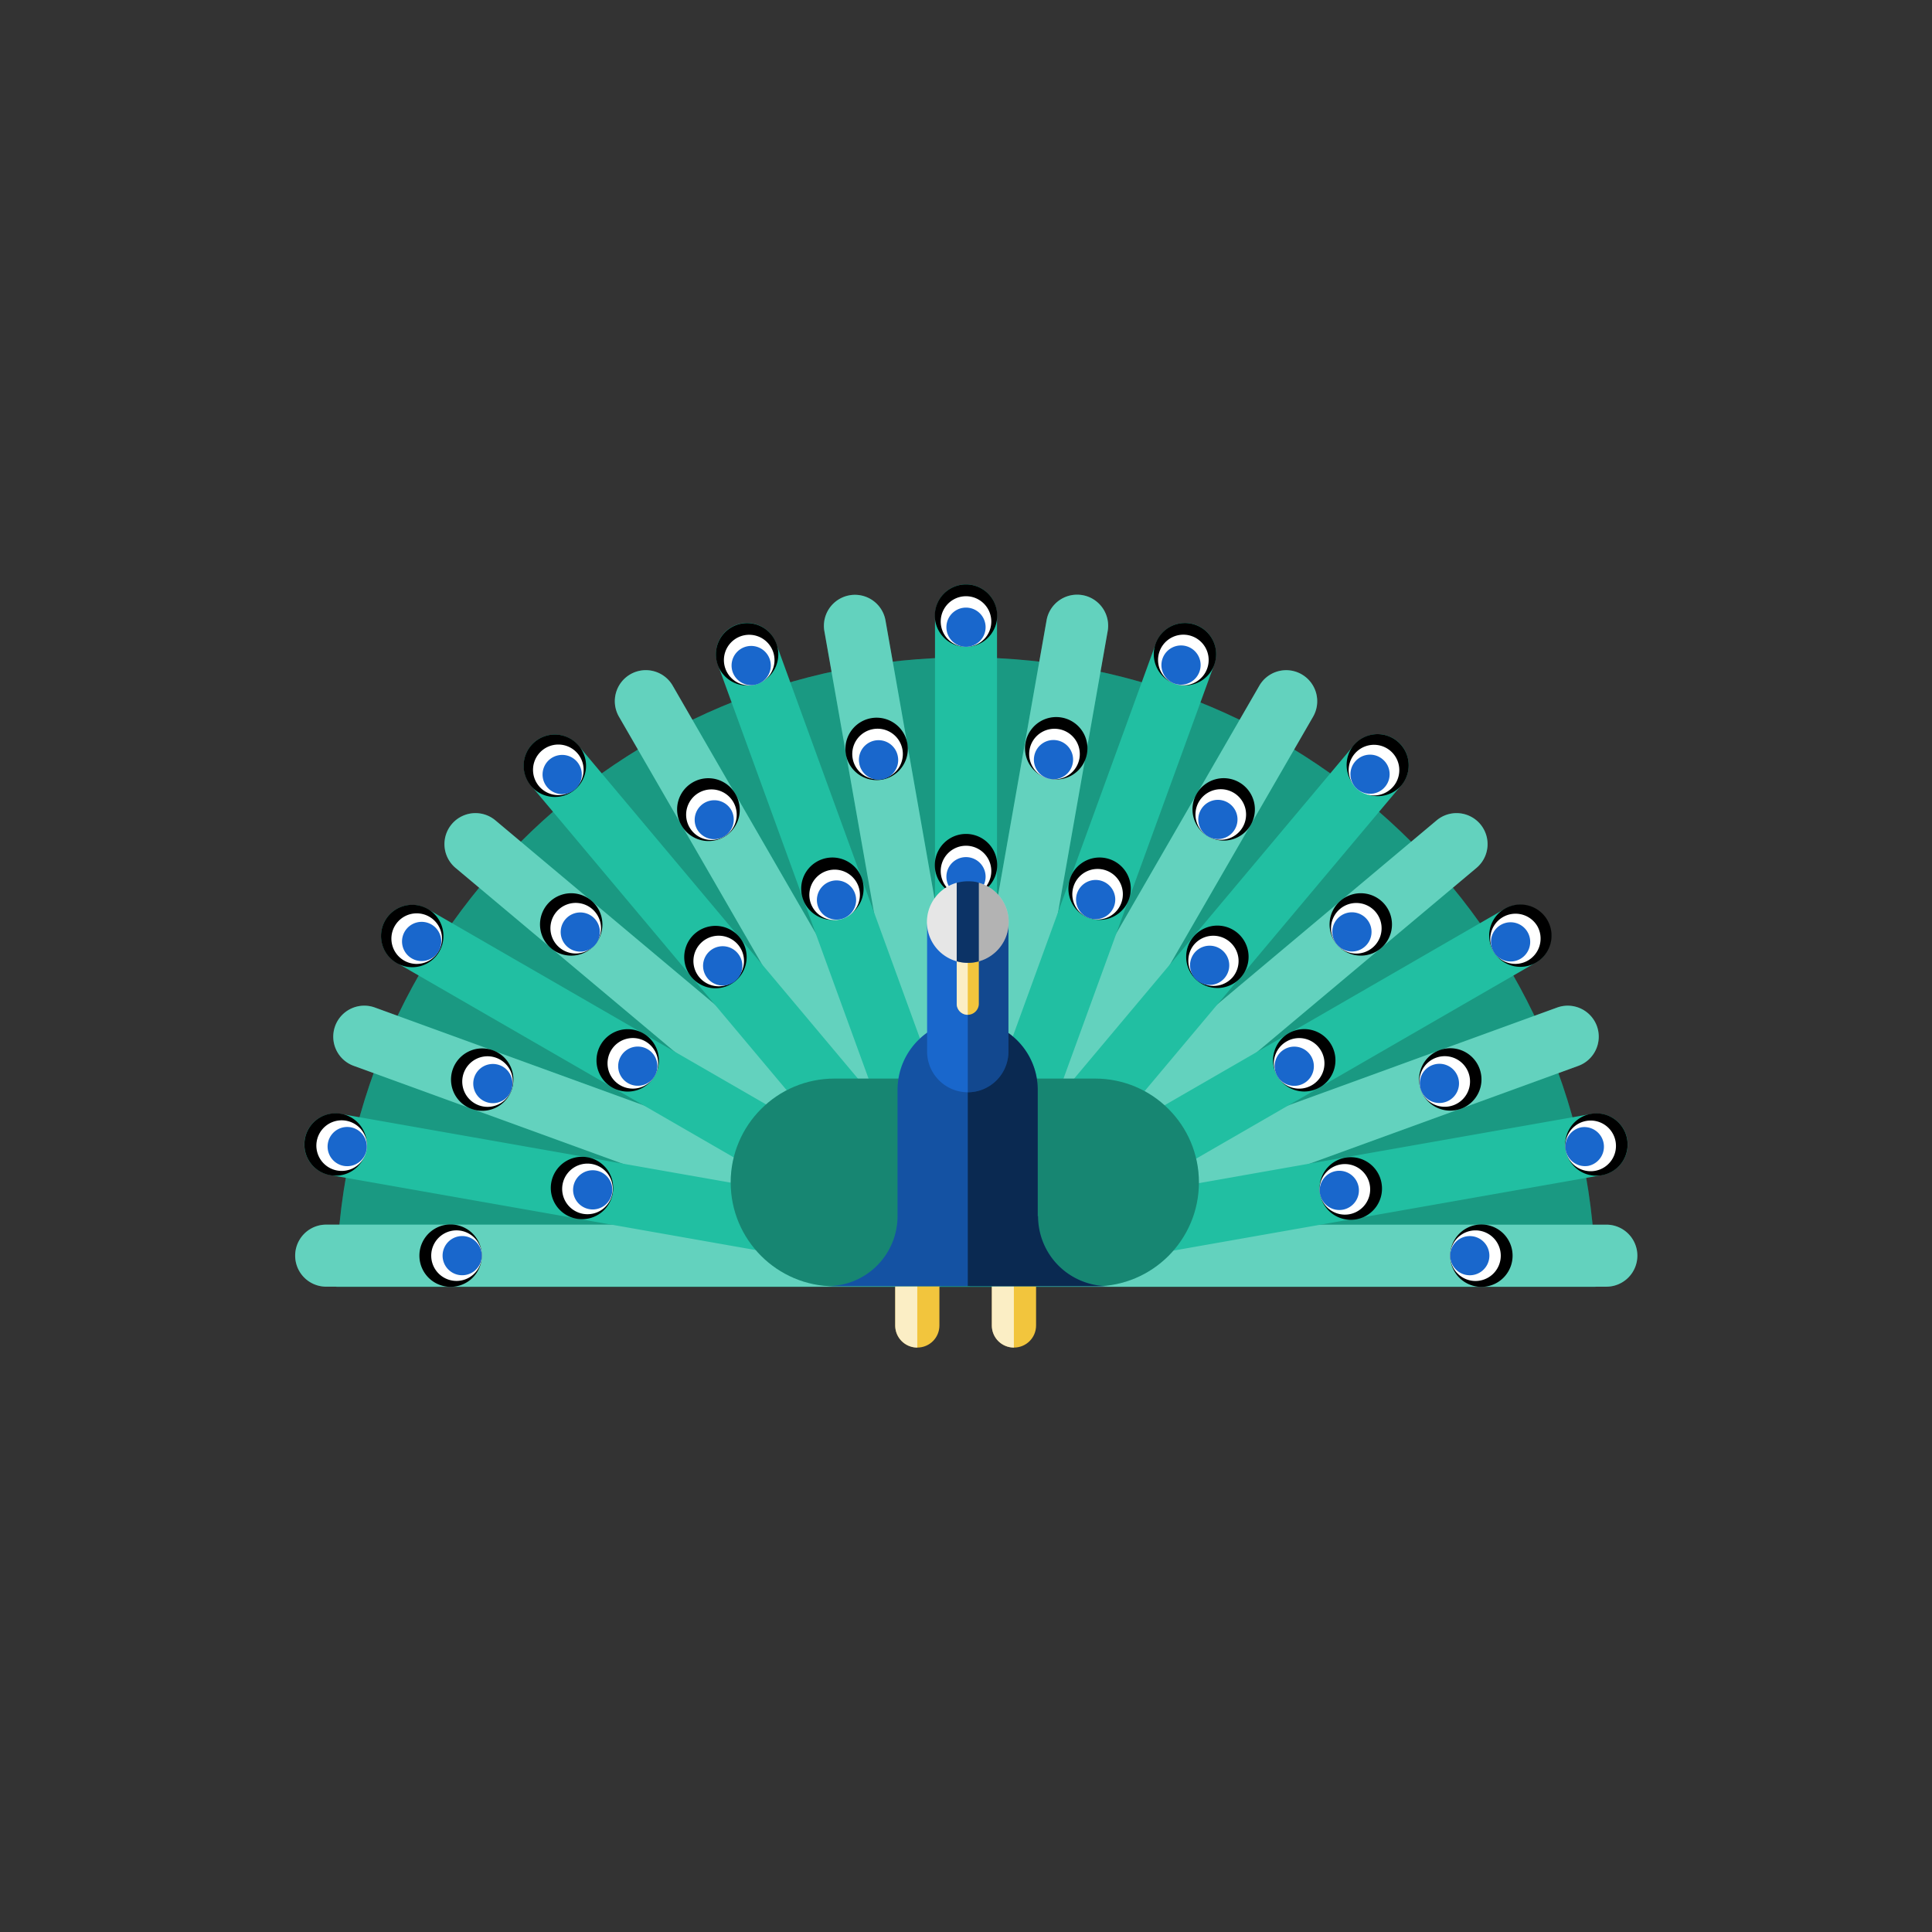 <svg data-bbox="30.555 60.499 138.945 79.001" viewBox="0 0 200 200" height="200" width="200" xmlns="http://www.w3.org/2000/svg" data-type="color">
    <rect x="0" y="0" width="200" height="200" fill="#333333" stroke="none"/>
    <g>
        <path d="M34.824 133.218H165.18c0-35.99-29.181-65.164-65.178-65.164s-65.178 29.173-65.178 65.164z" fill="#21BFA2" data-color="1"/>
        <path d="M34.828 133.218h130.356c0-35.99-29.181-65.164-65.178-65.164-35.998 0-65.178 29.173-65.178 65.164z" opacity=".2"/>
        <path d="M102.606 126.267a3.21 3.21 0 1 1-6.324 1.113L85.329 65.273a3.212 3.212 0 0 1 6.325-1.114l10.952 62.108z" fill="#21BFA2" data-color="1"/>
        <path d="M101.177 125.601a3.21 3.21 0 1 1-5.561 3.209l-31.54-54.618a3.215 3.215 0 0 1 1.175-4.387 3.213 3.213 0 0 1 4.388 1.177l31.538 54.619z" fill="#21BFA2" data-color="1"/>
        <path d="M99.608 125.462a3.213 3.213 0 0 1 .393 4.525 3.208 3.208 0 0 1-4.522.394L47.157 89.843a3.21 3.21 0 0 1 4.129-4.917l48.322 40.536z" fill="#21BFA2" data-color="1"/>
        <path d="M98.084 125.869a3.211 3.211 0 0 1-2.196 6.035l-59.275-21.57a3.211 3.211 0 0 1-1.92-4.115 3.213 3.213 0 0 1 4.117-1.919l59.274 21.569z" fill="#21BFA2" data-color="1"/>
        <path d="M96.791 126.774a3.21 3.21 0 0 1 3.21 3.213 3.21 3.21 0 0 1-3.21 3.209l-63.08-.001a3.211 3.211 0 0 1 0-6.421h63.08z" fill="#21BFA2" data-color="1"/>
        <path d="M103.21 133.198a3.21 3.21 0 1 1 .001-6.421h63.078a3.21 3.21 0 0 1 3.211 3.21 3.213 3.213 0 0 1-3.211 3.211H103.21z" fill="#21BFA2" data-color="1"/>
        <path d="M104.116 131.907a3.211 3.211 0 1 1-2.196-6.036l59.272-21.569a3.215 3.215 0 0 1 4.119 1.918 3.218 3.218 0 0 1-1.92 4.117l-59.275 21.57z" fill="#21BFA2" data-color="1"/>
        <path d="M104.524 130.383a3.21 3.21 0 1 1-4.127-4.919l48.32-40.537a3.212 3.212 0 0 1 4.526.394 3.212 3.212 0 0 1-.396 4.523l-48.323 40.539z" fill="#21BFA2" data-color="1"/>
        <path d="M104.387 128.812a3.21 3.21 0 0 1-5.56-3.21l31.538-54.616a3.211 3.211 0 0 1 4.387-1.178 3.215 3.215 0 0 1 1.178 4.388l-31.543 54.616z" fill="#21BFA2" data-color="1"/>
        <path d="M103.722 127.384a3.213 3.213 0 0 1-3.721 2.603 3.212 3.212 0 0 1-2.603-3.719l10.953-62.107a3.212 3.212 0 0 1 6.326 1.112l-10.955 62.111z" fill="#21BFA2" data-color="1"/>
        <g opacity=".3">
            <path d="M102.604 126.267a3.21 3.21 0 1 1-6.324 1.113L85.327 65.273a3.212 3.212 0 0 1 6.325-1.114l10.952 62.108z" fill="#FFFFFF" data-color="2"/>
            <path d="M101.175 125.601a3.21 3.21 0 1 1-5.561 3.209l-31.54-54.618a3.215 3.215 0 0 1 1.175-4.387 3.213 3.213 0 0 1 4.388 1.177l31.538 54.619z" fill="#FFFFFF" data-color="2"/>
            <path d="M99.606 125.462a3.213 3.213 0 0 1 .393 4.525 3.208 3.208 0 0 1-4.522.394L47.155 89.843a3.21 3.21 0 0 1 4.129-4.917l48.322 40.536z" fill="#FFFFFF" data-color="2"/>
            <path d="M98.082 125.869a3.211 3.211 0 0 1-2.196 6.035l-59.275-21.57a3.211 3.211 0 0 1-1.92-4.115 3.213 3.213 0 0 1 4.117-1.919l59.274 21.569z" fill="#FFFFFF" data-color="2"/>
            <path d="M96.789 126.774a3.21 3.21 0 0 1 3.21 3.213 3.21 3.21 0 0 1-3.21 3.209l-63.08-.001a3.211 3.211 0 0 1 0-6.421h63.08z" fill="#FFFFFF" data-color="2"/>
            <path d="M103.208 133.198a3.21 3.21 0 1 1 .001-6.421h63.078a3.21 3.21 0 0 1 3.211 3.21 3.213 3.213 0 0 1-3.211 3.211h-63.079z" fill="#FFFFFF" data-color="2"/>
            <path d="M104.114 131.907a3.211 3.211 0 1 1-2.196-6.036l59.272-21.569a3.215 3.215 0 0 1 4.119 1.918 3.218 3.218 0 0 1-1.92 4.117l-59.275 21.57z" fill="#FFFFFF" data-color="2"/>
            <path d="M104.522 130.383a3.21 3.21 0 1 1-4.127-4.919l48.32-40.537a3.212 3.212 0 0 1 4.526.394 3.212 3.212 0 0 1-.396 4.523l-48.323 40.539z" fill="#FFFFFF" data-color="2"/>
            <path d="M104.385 128.812a3.21 3.21 0 0 1-5.56-3.21l31.538-54.616a3.211 3.211 0 0 1 4.387-1.178 3.215 3.215 0 0 1 1.178 4.388l-31.543 54.616z" fill="#FFFFFF" data-color="2"/>
            <path d="M103.72 127.384a3.213 3.213 0 0 1-3.721 2.603 3.212 3.212 0 0 1-2.603-3.719l10.953-62.107a3.212 3.212 0 0 1 6.326 1.112l-10.955 62.111z" fill="#FFFFFF" data-color="2"/>
        </g>
        <path d="M103.212 126.777a3.21 3.21 0 1 1-6.421 0V63.709a3.21 3.21 0 1 1 6.421 0v63.068z" fill="#21BFA2" data-color="1"/>
        <path d="M101.92 125.872a3.211 3.211 0 0 1-6.033 2.196L74.312 68.804a3.21 3.21 0 1 1 6.035-2.197l21.573 59.265z" fill="#21BFA2" data-color="1"/>
        <path d="M100.397 125.462a3.21 3.21 0 1 1-4.918 4.13L54.932 81.277a3.211 3.211 0 0 1 4.919-4.127l40.546 48.312z" fill="#21BFA2" data-color="1"/>
        <path d="M98.828 125.6a3.21 3.21 0 1 1-3.212 5.56L40.988 99.628a3.212 3.212 0 0 1 3.21-5.562l54.63 31.534z" fill="#21BFA2" data-color="1"/>
        <path d="M97.398 126.265a3.208 3.208 0 0 1 2.602 3.722 3.207 3.207 0 0 1-3.719 2.601l-62.12-10.95a3.21 3.21 0 0 1-2.606-3.719 3.215 3.215 0 0 1 3.721-2.606l62.122 10.952z" fill="#21BFA2" data-color="1"/>
        <path d="M103.719 132.591a3.21 3.21 0 0 1-3.719-2.604 3.209 3.209 0 0 1 2.604-3.719l62.12-10.95a3.214 3.214 0 0 1 3.722 2.604 3.216 3.216 0 0 1-2.605 3.722l-62.122 10.947z" fill="#21BFA2" data-color="1"/>
        <path d="M104.387 131.163a3.21 3.21 0 1 1-3.211-5.561l54.628-31.534a3.212 3.212 0 0 1 3.212 5.562l-54.629 31.533z" fill="#21BFA2" data-color="1"/>
        <path d="M104.524 129.593a3.212 3.212 0 0 1-4.523.394 3.214 3.214 0 0 1-.395-4.522l40.545-48.312a3.21 3.21 0 0 1 4.524-.397 3.215 3.215 0 0 1 .398 4.525l-40.549 48.312z" fill="#21BFA2" data-color="1"/>
        <path d="M104.116 128.07a3.211 3.211 0 0 1-6.034-2.198l21.573-59.261a3.213 3.213 0 0 1 4.117-1.921 3.216 3.216 0 0 1 1.922 4.116l-21.578 59.264z" fill="#21BFA2" data-color="1"/>
        <path d="M93.915 76.893a3.23 3.23 0 1 1-6.36 1.123 3.23 3.23 0 0 1 6.36-1.123z"/>
        <path d="M76.12 82.177a3.229 3.229 0 1 1-5.593 3.227 3.229 3.229 0 0 1 5.594-3.227z"/>
        <path d="M61.207 93.225a3.229 3.229 0 1 1-4.153 4.946 3.229 3.229 0 0 1 4.153-4.946z"/>
        <path d="M50.969 108.707a3.229 3.229 0 1 1-2.21 6.067 3.229 3.229 0 0 1 2.21-6.067z"/>
        <path d="M49.875 129.984a3.229 3.229 0 1 1-6.458 0 3.229 3.229 0 0 1 6.458 0z"/>
        <path d="M156.582 129.988a3.229 3.229 0 1 1-6.458 0 3.229 3.229 0 0 1 6.458 0z"/>
        <path d="M153.168 110.64a3.229 3.229 0 1 1-4.138-1.932 3.229 3.229 0 0 1 4.138 1.932z"/>
        <path d="M143.342 93.622a3.229 3.229 0 1 1-4.549-.399 3.229 3.229 0 0 1 4.55.4z"/>
        <path d="M128.291 80.99a3.229 3.229 0 1 1-4.411 1.18 3.229 3.229 0 0 1 4.411-1.18z"/>
        <path d="M109.826 74.267a3.23 3.23 0 1 1-1.122 6.36 3.23 3.23 0 0 1 1.122-6.36z"/>
        <path d="M103.23 63.728a3.229 3.229 0 1 1-6.458 0 3.229 3.229 0 0 1 6.458 0z"/>
        <path d="M103.23 89.558a3.229 3.229 0 1 1-6.458 0 3.229 3.229 0 0 1 6.458 0z"/>
        <path d="M80.369 66.616a3.229 3.229 0 1 1-6.068 2.21 3.229 3.229 0 0 1 6.068-2.21z"/>
        <path d="M89.204 90.896a3.229 3.229 0 1 1-6.07 2.206 3.229 3.229 0 0 1 6.07-2.206z"/>
        <path d="M59.876 77.154a3.23 3.23 0 1 1-4.947 4.153 3.23 3.23 0 0 1 4.947-4.153z"/>
        <path d="M76.484 96.939a3.23 3.23 0 1 1-4.948 4.15 3.23 3.23 0 0 1 4.948-4.15z"/>
        <path d="M44.224 94.062a3.229 3.229 0 1 1-3.227 5.592 3.229 3.229 0 0 1 3.227-5.592z"/>
        <path d="M66.593 106.975a3.229 3.229 0 1 1-3.229 5.593 3.229 3.229 0 0 1 3.23-5.593z"/>
        <path d="M35.303 115.298a3.228 3.228 0 1 1-3.741 2.616 3.228 3.228 0 0 1 3.741-2.616z"/>
        <path d="M60.739 119.787a3.23 3.23 0 1 1-1.123 6.36 3.23 3.23 0 0 1 1.123-6.36z"/>
        <path d="M168.44 117.923a3.229 3.229 0 0 1-2.62 3.738 3.229 3.229 0 0 1-3.741-2.617 3.229 3.229 0 0 1 2.62-3.739 3.229 3.229 0 0 1 3.742 2.618z"/>
        <path d="M143 122.403a3.229 3.229 0 1 1-6.358 1.12 3.229 3.229 0 0 1 6.359-1.12z"/>
        <path d="M159.004 99.652a3.225 3.225 0 0 1-4.409-1.179 3.223 3.223 0 0 1 1.182-4.407 3.225 3.225 0 1 1 3.227 5.586z"/>
        <path d="M137.812 108.147a3.229 3.229 0 1 1-5.593 3.23 3.229 3.229 0 0 1 5.593-3.23z"/>
        <path d="M145.068 81.305a3.227 3.227 0 0 1-4.945-4.146 3.225 3.225 0 0 1 4.551-.402 3.225 3.225 0 0 1 .394 4.548z"/>
        <path d="M128.064 96.544a3.23 3.23 0 1 1-4.151 4.949 3.23 3.23 0 0 1 4.151-4.949z"/>
        <path d="M125.698 68.83a3.228 3.228 0 0 1-4.137 1.93 3.228 3.228 0 0 1-1.927-4.136 3.221 3.221 0 0 1 4.137-1.931 3.221 3.221 0 0 1 1.927 4.137z"/>
        <path d="M116.864 93.102a3.236 3.236 0 0 1-4.14 1.93 3.232 3.232 0 0 1-1.929-4.137 3.226 3.226 0 0 1 4.137-1.931 3.224 3.224 0 0 1 1.932 4.138z"/>
        <path fill="#FFFFFF" d="M93.423 77.6a2.618 2.618 0 1 1-5.157.91 2.618 2.618 0 0 1 5.157-.91z" data-color="2"/>
        <path fill="#FFFFFF" d="M75.899 83.003a2.618 2.618 0 1 1-4.533 2.62 2.618 2.618 0 0 1 4.533-2.62z" data-color="2"/>
        <path fill="#FFFFFF" d="M61.282 94.082a2.618 2.618 0 1 1-3.367 4.01 2.618 2.618 0 0 1 3.367-4.01z" data-color="2"/>
        <path fill="#FFFFFF" d="M51.331 109.491a2.618 2.618 0 1 1-1.79 4.92 2.618 2.618 0 0 1 1.79-4.92z" data-color="2"/>
        <path fill="#FFFFFF" d="M49.874 129.984a2.617 2.617 0 1 1-5.234 0 2.617 2.617 0 0 1 5.234 0z" data-color="2"/>
        <path fill="#FFFFFF" d="M155.359 129.988a2.619 2.619 0 0 1-2.617 2.62 2.619 2.619 0 0 1-2.617-2.62 2.619 2.619 0 0 1 2.617-2.62 2.619 2.619 0 0 1 2.617 2.62z" data-color="2"/>
        <path fill="#FFFFFF" d="M152.02 111.06a2.619 2.619 0 1 1-3.356-1.567 2.619 2.619 0 0 1 3.356 1.567z" data-color="2"/>
        <path fill="#FFFFFF" d="M142.41 94.412a2.618 2.618 0 1 1-3.688-.323 2.618 2.618 0 0 1 3.688.323z" data-color="2"/>
        <path fill="#FFFFFF" d="M127.682 82.05a2.619 2.619 0 0 1 .961 3.578 2.619 2.619 0 0 1-3.578.955 2.619 2.619 0 0 1-.961-3.577 2.619 2.619 0 0 1 3.578-.955z" data-color="2"/>
        <path fill="#FFFFFF" d="M109.615 75.48a2.62 2.62 0 0 1 2.127 3.034 2.62 2.62 0 0 1-3.036 2.123 2.62 2.62 0 0 1-2.127-3.033 2.62 2.62 0 0 1 3.036-2.123z" data-color="2"/>
        <path fill="#FFFFFF" d="M102.619 64.339a2.618 2.618 0 1 1-5.236 0 2.618 2.618 0 0 1 5.236 0z" data-color="2"/>
        <path fill="#FFFFFF" d="M102.619 90.169a2.618 2.618 0 1 1-5.236 0 2.618 2.618 0 0 1 5.236 0z" data-color="2"/>
        <path fill="#FFFFFF" d="M80.005 67.399a2.619 2.619 0 1 1-4.922 1.79 2.619 2.619 0 0 1 4.922-1.79z" data-color="2"/>
        <path fill="#FFFFFF" d="M88.838 91.678a2.619 2.619 0 1 1-4.921 1.791 2.619 2.619 0 0 1 4.92-1.791z" data-color="2"/>
        <path fill="#FFFFFF" d="M59.803 78.01a2.618 2.618 0 1 1-4.012 3.366 2.618 2.618 0 0 1 4.012-3.365z" data-color="2"/>
        <path fill="#FFFFFF" d="M76.407 97.8a2.618 2.618 0 1 1-4.012 3.365 2.618 2.618 0 0 1 4.012-3.365z" data-color="2"/>
        <path fill="#FFFFFF" d="M44.446 94.9a2.618 2.618 0 1 1-2.62 4.534 2.618 2.618 0 0 1 2.62-4.534z" data-color="2"/>
        <path fill="#FFFFFF" d="M66.822 107.809a2.618 2.618 0 1 1-3.577.955 2.618 2.618 0 0 1 3.577-.955z" data-color="2"/>
        <path fill="#FFFFFF" d="M35.795 116.01a2.619 2.619 0 1 1-.91 5.158 2.619 2.619 0 0 1 .91-5.158z" data-color="2"/>
        <path fill="#FFFFFF" d="M61.24 120.492a2.619 2.619 0 1 1-.91 5.158 2.619 2.619 0 0 1 .91-5.158z" data-color="2"/>
        <path fill="#FFFFFF" d="M167.238 118.134a2.62 2.62 0 1 1-5.16.909 2.62 2.62 0 0 1 5.16-.91z" data-color="2"/>
        <path fill="#FFFFFF" d="M141.792 122.623a2.617 2.617 0 1 1-5.154.907 2.617 2.617 0 0 1 5.154-.907z" data-color="2"/>
        <path d="M158.174 99.432a2.624 2.624 0 0 1-3.578-.96 2.62 2.62 0 0 1 4.535-2.623 2.627 2.627 0 0 1-.957 3.583z" fill="#FFFFFF" data-color="2"/>
        <path d="M135.797 112.344a2.617 2.617 0 0 1-3.578-.958 2.612 2.612 0 0 1 .964-3.573 2.61 2.61 0 0 1 3.57.956 2.61 2.61 0 0 1-.956 3.575z" fill="#FFFFFF" data-color="2"/>
        <path fill="#FFFFFF" d="M143.886 77.687a2.62 2.62 0 1 1-3.366 4.015 2.62 2.62 0 0 1 3.366-4.015z" data-color="2"/>
        <path d="M127.603 101.165a2.616 2.616 0 0 1-4.006-3.364 2.61 2.61 0 0 1 3.683-.32 2.609 2.609 0 0 1 .323 3.684z" fill="#FFFFFF" data-color="2"/>
        <path fill="#FFFFFF" d="M123.354 65.845a2.62 2.62 0 1 1-1.79 4.924 2.62 2.62 0 0 1 1.79-4.924z" data-color="2"/>
        <path d="M116.079 93.465a2.615 2.615 0 1 1-4.915-1.79 2.61 2.61 0 0 1 3.351-1.563 2.61 2.61 0 0 1 1.564 3.353z" fill="#FFFFFF" data-color="2"/>
        <path fill="#1967CC" d="M92.94 78.285a2.03 2.03 0 1 1-3.997.706 2.03 2.03 0 0 1 3.998-.706z" data-color="3"/>
        <path fill="#1967CC" d="M75.68 83.818a2.03 2.03 0 1 1-3.516 2.03 2.03 2.03 0 0 1 3.515-2.03z" data-color="3"/>
        <path fill="#1967CC" d="M61.351 94.91a2.029 2.029 0 1 1-2.606 3.11 2.029 2.029 0 0 1 2.606-3.11z" data-color="3"/>
        <path fill="#1967CC" d="M51.682 110.252a2.029 2.029 0 1 1-1.387 3.813 2.029 2.029 0 0 1 1.387-3.813z" data-color="3"/>
        <path fill="#1967CC" d="M49.875 129.984a2.029 2.029 0 1 1-4.058 0 2.029 2.029 0 0 1 4.058 0z" data-color="3"/>
        <path fill="#1967CC" d="M154.181 129.987a2.028 2.028 0 1 1-4.056 0 2.028 2.028 0 0 1 4.056 0z" data-color="3"/>
        <path d="M149.703 114.056a2.019 2.019 0 0 1-2.601-1.209 2.025 2.025 0 0 1 1.212-2.601 2.027 2.027 0 0 1 2.6 1.214 2.023 2.023 0 0 1-1.211 2.596z" fill="#1967CC" data-color="3"/>
        <path d="M141.257 98.021a2.02 2.02 0 0 1-2.858-.248 2.021 2.021 0 0 1 .249-2.857 2.026 2.026 0 0 1 2.858.251c.72.856.608 2.138-.249 2.854z" fill="#1967CC" data-color="3"/>
        <path d="M127.834 85.841a2.022 2.022 0 0 1-2.77.745 2.02 2.02 0 0 1-.743-2.772 2.024 2.024 0 0 1 2.77-.741 2.024 2.024 0 0 1 .743 2.768z" fill="#1967CC" data-color="3"/>
        <path d="M111.055 78.984a2.025 2.025 0 0 1-2.349 1.65 2.021 2.021 0 0 1-1.645-2.352 2.024 2.024 0 0 1 2.347-1.645 2.026 2.026 0 0 1 1.647 2.347z" fill="#1967CC" data-color="3"/>
        <path fill="#1967CC" d="M102.029 64.928a2.029 2.029 0 1 1-4.058 0 2.029 2.029 0 0 1 4.058 0z" data-color="3"/>
        <path fill="#1967CC" d="M102.029 90.757a2.029 2.029 0 1 1-4.058 0 2.029 2.029 0 0 1 4.058 0z" data-color="3"/>
        <path fill="#1967CC" d="M79.652 68.155a2.03 2.03 0 1 1-3.814 1.388 2.03 2.03 0 0 1 3.814-1.388z" data-color="3"/>
        <path fill="#1967CC" d="M88.487 92.435a2.03 2.03 0 1 1-3.815 1.386 2.03 2.03 0 0 1 3.815-1.386z" data-color="3"/>
        <path fill="#1967CC" d="M59.727 78.845a2.03 2.03 0 1 1-3.109 2.61 2.03 2.03 0 0 1 3.109-2.61z" data-color="3"/>
        <path fill="#1967CC" d="M76.33 98.636a2.03 2.03 0 1 1-3.107 2.61 2.03 2.03 0 0 1 3.108-2.61z" data-color="3"/>
        <path fill="#1967CC" d="M44.662 95.702a2.029 2.029 0 1 1-2.029 3.515 2.029 2.029 0 0 1 2.03-3.515z" data-color="3"/>
        <path fill="#1967CC" d="M67.039 108.613a2.029 2.029 0 1 1-2.773.74 2.029 2.029 0 0 1 2.773-.74z" data-color="3"/>
        <path fill="#1967CC" d="M36.27 116.69a2.03 2.03 0 1 1-.705 3.998 2.03 2.03 0 0 1 .705-3.998z" data-color="3"/>
        <path fill="#1967CC" d="M61.71 121.175a2.029 2.029 0 1 1-2.352 1.644 2.029 2.029 0 0 1 2.351-1.644z" data-color="3"/>
        <path d="M164.433 120.688a2.034 2.034 0 0 1-2.353-1.646 2.03 2.03 0 0 1 1.65-2.348 2.029 2.029 0 0 1 .703 3.994z" fill="#1967CC" data-color="3"/>
        <path fill="#1967CC" d="M140.634 122.826a2.03 2.03 0 1 1-3.997.705 2.03 2.03 0 0 1 3.997-.705z" data-color="3"/>
        <path fill="#1967CC" d="M158.111 96.449a2.03 2.03 0 1 1-3.516 2.028 2.03 2.03 0 0 1 3.516-2.028z" data-color="3"/>
        <path fill="#1967CC" d="M135.739 109.362a2.03 2.03 0 0 1-.743 2.773 2.03 2.03 0 1 1 .743-2.773z" data-color="3"/>
        <path fill="#1967CC" d="M126.527 98.373a2.03 2.03 0 1 1-2.61 3.111 2.03 2.03 0 0 1 2.61-3.111z" data-color="3"/>
        <path fill="#1967CC" d="M122.953 66.938a2.03 2.03 0 0 1 1.212 2.603 2.03 2.03 0 0 1-2.6 1.217 2.03 2.03 0 0 1-1.212-2.602 2.03 2.03 0 0 1 2.6-1.218z" data-color="3"/>
        <path fill="#1967CC" d="M114.115 91.215a2.03 2.03 0 0 1 1.214 2.602 2.03 2.03 0 1 1-1.214-2.602z" data-color="3"/>
        <path d="M97.248 131.799v5.414c0 1.266-1.022 2.287-2.288 2.287s-2.288-1.022-2.288-2.287v-5.414c0-1.266 1.022-2.287 2.288-2.287s2.288 1.021 2.288 2.287z" fill="#F2C53D" data-color="4"/>
        <path d="M107.254 131.799v5.414c0 1.266-1.022 2.287-2.288 2.287s-2.288-1.022-2.288-2.287v-5.414c0-1.266 1.022-2.287 2.288-2.287s2.288 1.021 2.288 2.287z" fill="#F2C53D" data-color="4"/>
        <path d="M92.673 131.796v5.42a2.283 2.283 0 0 0 2.284 2.283v-9.986a2.281 2.281 0 0 0-2.284 2.283z" fill="#FFFFFF" opacity=".7" data-color="2"/>
        <path d="M102.672 131.796v5.42a2.284 2.284 0 0 0 2.284 2.283v-9.986a2.282 2.282 0 0 0-2.284 2.283z" fill="#FFFFFF" opacity=".7" data-color="2"/>
        <path d="M113.359 111.653H86.393c-5.938 0-10.753 4.814-10.753 10.752 0 5.937 4.815 10.753 10.753 10.753h26.965c5.939 0 10.754-4.816 10.754-10.753.001-5.938-4.814-10.752-10.753-10.752z" fill="#21BFA2" data-color="1"/>
        <path d="M113.359 111.653H86.393c-5.938 0-10.753 4.814-10.753 10.752 0 5.937 4.815 10.753 10.753 10.753h26.965c5.939 0 10.754-4.816 10.754-10.753.001-5.938-4.814-10.752-10.753-10.752z" opacity=".3"/>
        <path d="M100.328 133.141l.015-.015h-.015c-.046 0-.107.015-.168.015-.046 0-.092-.015-.137-.015v.015H85.655a7.257 7.257 0 0 0 7.26-7.259v-13.053c0-4.011 3.249-7.259 7.245-7.259.061 0 .122.015.168.015 3.935.091 7.092 3.294 7.092 7.243v13.099l.031-.046c0 1.998.808 3.828 2.12 5.139a7.267 7.267 0 0 0 5.14 2.12h-14.383z" fill="#1967CC" data-color="3"/>
        <path d="M100.328 133.141l.015-.015h-.015c-.046 0-.107.015-.168.015-.046 0-.092-.015-.137-.015v.015H85.655a7.257 7.257 0 0 0 7.26-7.259v-13.053c0-4.011 3.249-7.259 7.245-7.259.061 0 .122.015.168.015 3.935.091 7.092 3.294 7.092 7.243v13.099l.031-.046c0 1.998.808 3.828 2.12 5.139a7.267 7.267 0 0 0 5.14 2.12h-14.383z" opacity=".2"/>
        <path d="M100.336 133.141l.015-.015h-.015c-.046 0-.092.015-.152.015V105.57c.061 0 .107.015.152.015 3.935.091 7.092 3.294 7.092 7.243v13.099l.031-.046c0 1.998.808 3.828 2.12 5.139a7.267 7.267 0 0 0 5.14 2.12h-14.383z" opacity=".5"/>
        <path d="M104.393 96.024v12.825a4.22 4.22 0 0 1-4.21 4.224 4.221 4.221 0 0 1-4.21-4.224V96.024a4.208 4.208 0 0 1 4.21-4.209 4.209 4.209 0 0 1 4.21 4.209z" fill="#1967CC" data-color="3"/>
        <path d="M100.183 91.815v21.258a4.221 4.221 0 0 0 4.21-4.224V96.024a4.209 4.209 0 0 0-4.21-4.209z" opacity=".3"/>
        <path d="M101.328 99.409v4.498c0 .625-.519 1.144-1.144 1.144a1.142 1.142 0 0 1-1.144-1.144v-4.498c0-.625.503-1.144 1.144-1.144a1.153 1.153 0 0 1 1.144 1.144z" fill="#F2C53D" data-color="4"/>
        <path d="M100.182 98.266v6.786a1.142 1.142 0 0 1-1.144-1.144V99.41c0-.626.503-1.144 1.144-1.144z" fill="#FFFFFF" opacity=".7" data-color="2"/>
        <path d="M102 95c0 1.934-.662 4.514-.662 4.514a3.862 3.862 0 0 1-1.144.157c-.401 0-.788-.056-1.155-.16 0 0-2.247-2.13-2.247-4.06 0-1.93 2.249-4.06 2.249-4.06.367-.104.754-.16 1.154-.16.396 0 .789.026 1.143.157C103 92 102 93.066 102 95z" fill="#1967CC" data-color="3"/>
        <path d="M102 95c0 1.934-.662 4.514-.662 4.514a3.862 3.862 0 0 1-1.144.157c-.401 0-.788-.056-1.155-.16 0 0-2.247-2.13-2.247-4.06 0-1.93 2.249-4.06 2.249-4.06.367-.104.754-.16 1.154-.16.396 0 .789.026 1.143.157C103 92 102 93.066 102 95z" opacity=".5"/>
        <path d="M99.038 91.385v8.128a4.222 4.222 0 0 1-3.081-4.056 4.227 4.227 0 0 1 3.081-4.072z" fill="#FFFFFF" data-color="2"/>
        <path d="M104.418 95.457a4.222 4.222 0 0 1-3.081 4.056v-8.128a4.227 4.227 0 0 1 3.081 4.072z" fill="#FFFFFF" data-color="2"/>
        <path d="M99.038 91.385v8.128a4.222 4.222 0 0 1-3.081-4.056 4.227 4.227 0 0 1 3.081-4.072z" opacity=".1"/>
        <path d="M104.418 95.457a4.222 4.222 0 0 1-3.081 4.056v-8.128a4.227 4.227 0 0 1 3.081 4.072z" opacity=".3"/>
        <path d="M143.38 81.45c-.72.86-2 .97-2.86.25-.86-.72-.97-2-.25-2.85.72-.86 2-.98 2.86-.25.86.71.97 2 .25 2.85z" fill="#1967CC" data-color="3"/>
    </g>
</svg>
